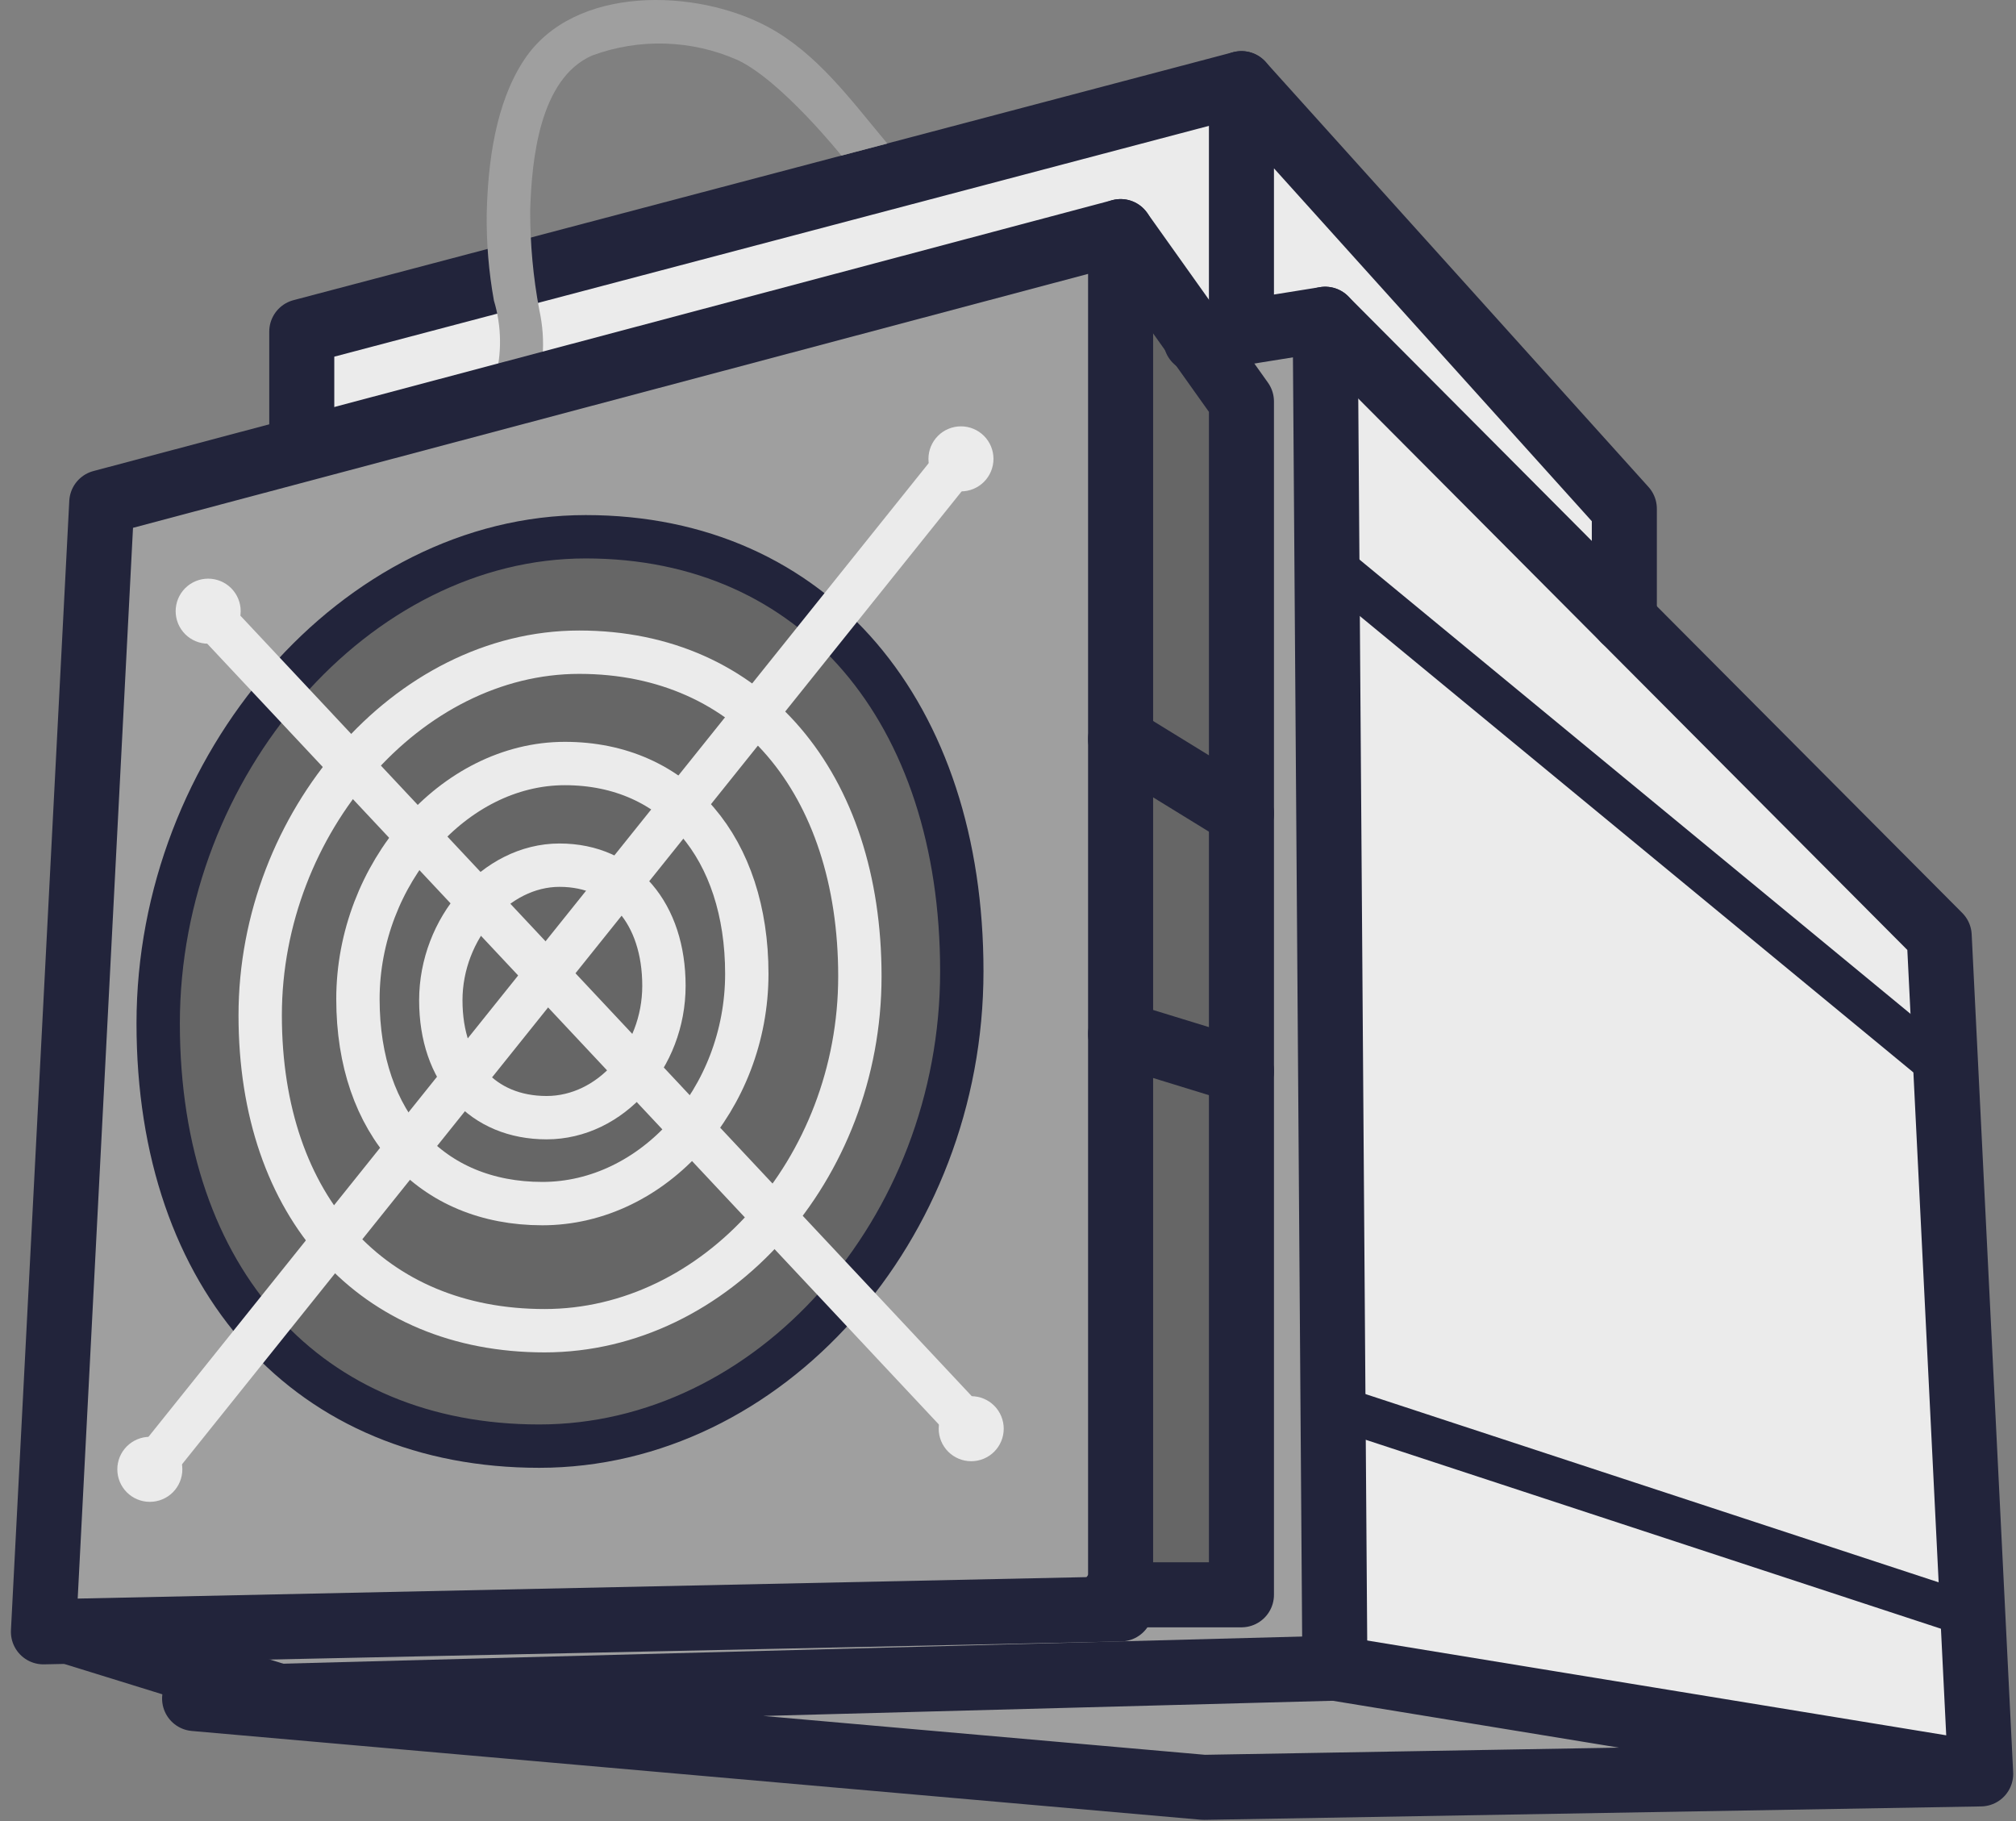 <?xml version="1.0" encoding="UTF-8"?> <svg xmlns="http://www.w3.org/2000/svg" width="93" height="84" viewBox="0 0 93 84" fill="none"><rect x="0" y="0" width="93" height="84" fill="#808080" stroke="none"/> <path d="M57.27 3.86V15.26L57.28 15.34L61.13 14.73L74.93 28.58V23.47L57.27 3.86Z" fill="#EBEBEB"></path> <path d="M55.24 15.67L57.28 15.34L57.27 15.26V3.86L13.92 15.3V20.58L13.96 20.71L51.69 10.68L55.24 15.67Z" fill="#EBEBEB"></path> <path d="M51.69 74.21L3.25 75.24L2 75.27L4.69 23.18L13.96 20.72V20.71L51.69 10.68V74.21ZM7.3 47.21C7.3 53.14 9.02 57.99 12.07 61.37C13.697 63.126 15.684 64.511 17.894 65.431C20.105 66.351 22.487 66.784 24.88 66.7C27.611 66.648 30.297 65.993 32.745 64.781C35.193 63.569 37.343 61.831 39.04 59.69C42.505 55.504 44.391 50.234 44.37 44.8C44.37 37.91 42.12 32.3 38.17 28.79C35.09 26.095 31.111 24.657 27.02 24.76C24.297 24.838 21.625 25.511 19.189 26.73C16.753 27.95 14.614 29.687 12.92 31.82C9.307 36.136 7.32 41.581 7.303 47.21H7.3Z" fill="#9F9F9F"></path> <path d="M55.24 15.67L51.69 10.68V34.1L57.27 37.52V18.52L55.24 15.67Z" fill="#666666"></path> <path d="M51.69 34.1V47.69L57.27 49.41V37.52L51.69 34.1Z" fill="#666666"></path> <path d="M51.69 47.69V73.56H57.27V49.41L51.69 47.69Z" fill="#666666"></path> <path d="M61.49 64.86L61.21 25.87L61.13 14.73L57.28 15.34L55.24 15.67L57.27 18.52V37.52V49.41V73.56H51.69V74.21L3.25 75.24V75.27L12.85 78.25H12.86L61.58 76.95L61.49 64.86Z" fill="#9F9F9F"></path> <path d="M8.98 78.35L55.53 82.45L91.37 81.82L61.58 76.95L12.86 78.25H12.85L8.98 78.35Z" fill="#9F9F9F"></path> <path d="M61.49 64.86L61.58 76.95L91.37 81.82L91.01 74.56L61.49 64.86Z" fill="#EBEBEB"></path> <path d="M61.13 14.73L61.21 25.87L89.77 49.41L89.46 43.17L74.93 28.58L61.13 14.73Z" fill="#EBEBEB"></path> <path d="M61.21 25.87L61.49 64.86L91.01 74.56L89.77 49.41L61.21 25.87Z" fill="#EBEBEB"></path> <path d="M91.371 81.825L55.534 82.445L8.977 78.35L61.58 76.948L91.371 81.825ZM91.371 81.825L89.457 43.169L61.132 14.726L55.169 15.682" stroke="#22243B" stroke-width="3" stroke-linecap="round" stroke-linejoin="round"></path> <path d="M61.132 14.726L61.58 76.948" stroke="#22243B" stroke-width="3" stroke-linecap="round" stroke-linejoin="round"></path> <path d="M74.932 28.583V23.466L57.269 3.858V15.256" stroke="#22243B" stroke-width="3" stroke-linecap="round" stroke-linejoin="round"></path> <path d="M57.269 3.858L13.921 15.296V20.582" stroke="#22243B" stroke-width="3" stroke-linecap="round" stroke-linejoin="round"></path> <path d="M38.816 7.177C38.816 7.177 36.026 3.699 34.022 2.767C31.9 1.831 29.498 1.757 27.322 2.558C24.869 3.63 24.528 7.417 24.458 9.709C24.454 11.248 24.595 12.784 24.879 14.297C25.193 15.716 25.078 17.197 24.549 18.551C24.037 19.729 22.314 18.712 22.822 17.542C23.16 16.338 23.147 15.062 22.785 13.865C22.547 12.545 22.436 11.206 22.453 9.865C22.506 7.511 22.853 4.751 24.19 2.743C26.49 -0.711 32.143 -0.538 35.451 1.255C37.7 2.475 39.245 4.603 40.851 6.522C40.877 6.552 40.932 6.622 40.932 6.622L38.816 7.177Z" fill="#9F9F9F"></path> <path d="M51.694 10.683L4.694 23.178L2.003 75.272L51.694 74.215V10.683Z" stroke="#22243B" stroke-width="3" stroke-linecap="round" stroke-linejoin="round"></path> <path d="M51.694 10.683L57.269 18.519V73.564H51.384" stroke="#22243B" stroke-width="3" stroke-linecap="round" stroke-linejoin="round"></path> <path d="M12.859 78.246L3.255 75.272" stroke="#22243B" stroke-width="3" stroke-linecap="round" stroke-linejoin="round"></path> <path d="M57.269 37.524L51.694 34.096" stroke="#22243B" stroke-width="3" stroke-linecap="round" stroke-linejoin="round"></path> <path d="M57.269 49.408L51.694 47.695" stroke="#22243B" stroke-width="3" stroke-linecap="round" stroke-linejoin="round"></path> <path d="M7.297 47.206C7.297 59.124 14.274 66.706 24.876 66.706C35.478 66.706 44.369 56.718 44.369 44.8C44.369 32.882 37.622 24.759 27.02 24.759C16.418 24.759 7.297 35.284 7.297 47.206Z" fill="#666666" stroke="#22243B" stroke-width="2" stroke-linecap="round" stroke-linejoin="round"></path> <path d="M12.003 46.832C12.003 55.725 17.209 61.382 25.121 61.382C33.033 61.382 39.667 53.929 39.667 45.035C39.667 36.141 34.63 30.084 26.719 30.084C18.808 30.084 12.003 37.938 12.003 46.832Z" stroke="#EBEBEB" stroke-width="2" stroke-linecap="round" stroke-linejoin="round"></path> <path d="M16.512 46.084C16.512 51.851 19.888 55.519 25.019 55.519C30.15 55.519 34.451 50.686 34.451 44.919C34.451 39.152 31.186 35.219 26.056 35.219C20.926 35.219 16.512 40.312 16.512 46.084Z" stroke="#EBEBEB" stroke-width="2" stroke-linecap="round" stroke-linejoin="round"></path> <path d="M20.335 46.141C20.335 49.45 22.272 51.555 25.216 51.555C28.16 51.555 30.628 48.782 30.628 45.472C30.628 42.162 28.755 39.908 25.811 39.908C22.867 39.908 20.335 42.832 20.335 46.141Z" stroke="#EBEBEB" stroke-width="2" stroke-linecap="round" stroke-linejoin="round"></path> <path d="M61.132 25.803L89.766 49.408" stroke="#22243B" stroke-width="2" stroke-linecap="round" stroke-linejoin="round"></path> <path d="M61.356 64.82L91.371 74.678" stroke="#22243B" stroke-width="2" stroke-linecap="round" stroke-linejoin="round"></path> <path d="M44.152 21.327L7.039 67.639" stroke="#EBEBEB" stroke-width="2" stroke-linecap="round" stroke-linejoin="round"></path> <path d="M9.684 28.361L44.859 65.897" stroke="#EBEBEB" stroke-width="2" stroke-linecap="round" stroke-linejoin="round"></path> <path d="M44.803 67.402C45.201 67.402 45.582 67.244 45.864 66.963C46.145 66.681 46.303 66.3 46.303 65.902C46.303 65.504 46.145 65.123 45.864 64.841C45.582 64.56 45.201 64.402 44.803 64.402C44.405 64.402 44.024 64.56 43.742 64.841C43.461 65.123 43.303 65.504 43.303 65.902C43.303 66.3 43.461 66.681 43.742 66.963C44.024 67.244 44.405 67.402 44.803 67.402Z" fill="#EBEBEB"></path> <path d="M6.912 69.276C7.31 69.276 7.691 69.118 7.973 68.837C8.254 68.555 8.412 68.174 8.412 67.776C8.412 67.378 8.254 66.997 7.973 66.716C7.691 66.434 7.31 66.276 6.912 66.276C6.514 66.276 6.133 66.434 5.851 66.716C5.57 66.997 5.412 67.378 5.412 67.776C5.412 68.174 5.57 68.555 5.851 68.837C6.133 69.118 6.514 69.276 6.912 69.276Z" fill="#EBEBEB"></path> <path d="M9.603 29.692C10.001 29.692 10.382 29.534 10.664 29.253C10.945 28.971 11.103 28.59 11.103 28.192C11.103 27.794 10.945 27.413 10.664 27.131C10.382 26.85 10.001 26.692 9.603 26.692C9.205 26.692 8.824 26.85 8.542 27.131C8.261 27.413 8.103 27.794 8.103 28.192C8.103 28.59 8.261 28.971 8.542 29.253C8.824 29.534 9.205 29.692 9.603 29.692Z" fill="#EBEBEB"></path> <path d="M44.33 22.666C44.728 22.666 45.109 22.508 45.391 22.227C45.672 21.945 45.83 21.564 45.83 21.166C45.83 20.768 45.672 20.387 45.391 20.105C45.109 19.824 44.728 19.666 44.33 19.666C43.932 19.666 43.55 19.824 43.269 20.105C42.988 20.387 42.83 20.768 42.83 21.166C42.83 21.564 42.988 21.945 43.269 22.227C43.55 22.508 43.932 22.666 44.33 22.666Z" fill="#EBEBEB"></path> </svg> 